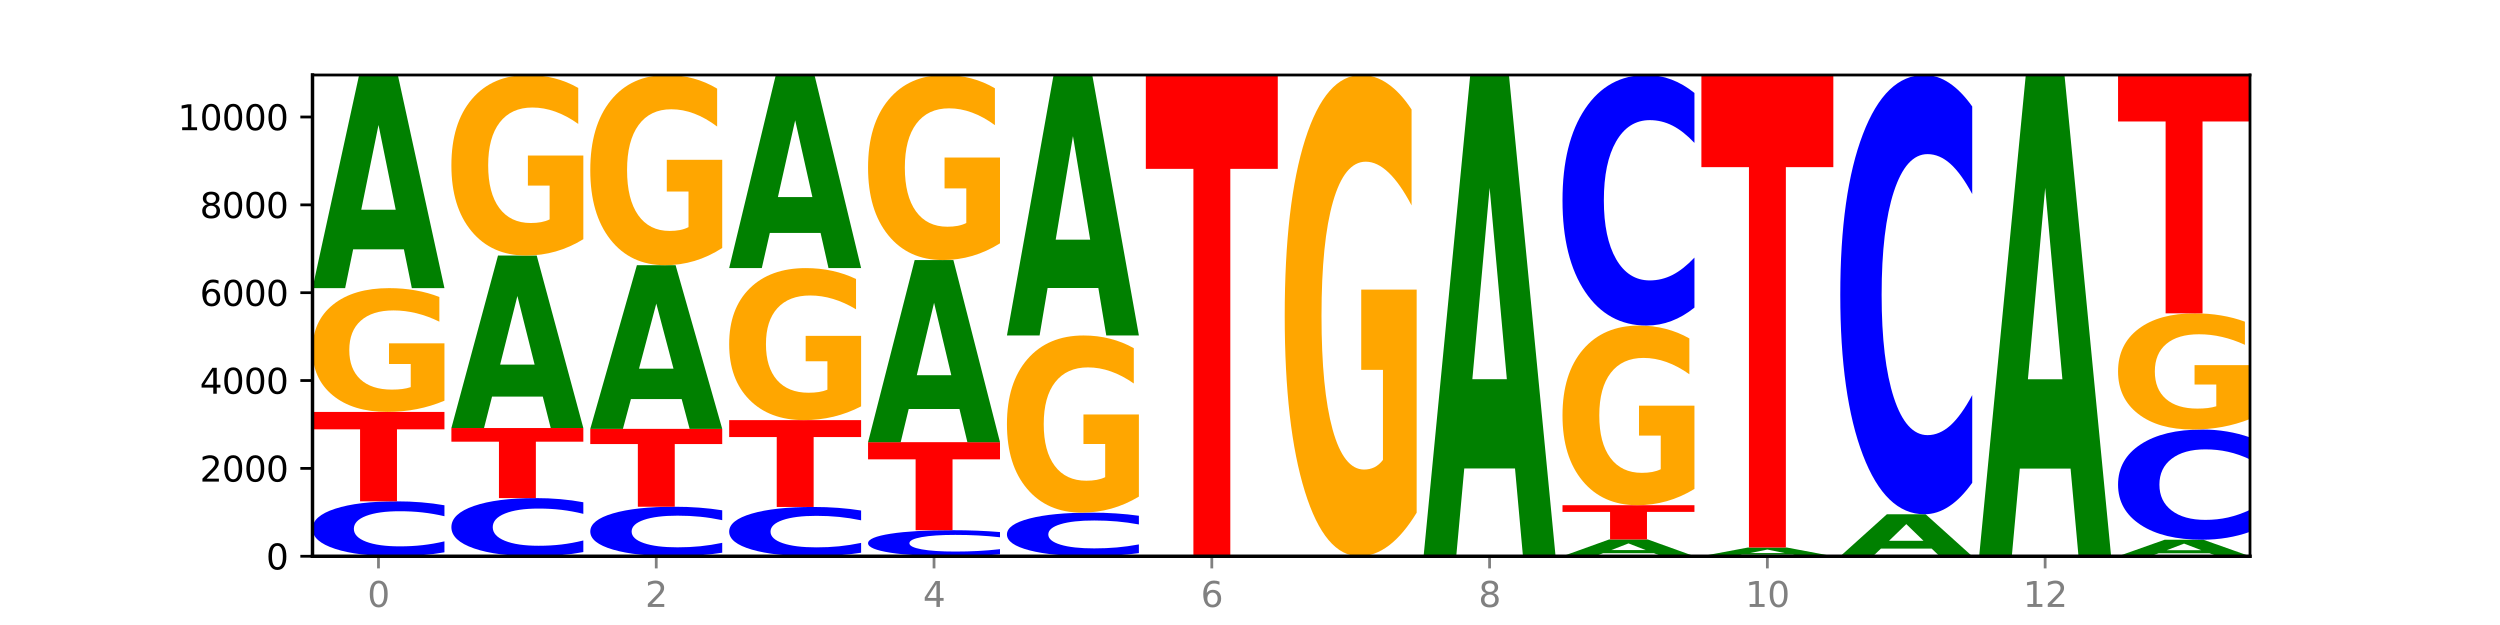 <?xml version="1.0" encoding="utf-8" standalone="no"?>
<!DOCTYPE svg PUBLIC "-//W3C//DTD SVG 1.1//EN"
  "http://www.w3.org/Graphics/SVG/1.1/DTD/svg11.dtd">
<svg xmlns:xlink="http://www.w3.org/1999/xlink" width="720pt" height="180pt" viewBox="0 0 720 180" xmlns="http://www.w3.org/2000/svg" version="1.1">
 <defs>
  <style type="text/css">*{stroke-linejoin: round; stroke-linecap: butt}</style>
 </defs>
 <g id="figure_1">
  <g id="patch_1">
   <path d="M 0 180 
L 720 180 
L 720 0 
L 0 0 
z
" style="fill: #ffffff"/>
  </g>
  <g id="axes_1">
   <g id="patch_2">
    <path d="M 90 160.2 
L 648 160.2 
L 648 21.6 
L 90 21.6 
z
" style="fill: #ffffff"/>
   </g>
   <g id="line2d_1">
    <path d="M 90 160.2 
L 648 160.2 
" clip-path="url(#p02a75660a2)" style="fill: none; stroke: #000000; stroke-width: 0.5; stroke-linecap: square"/>
   </g>
   <g id="patch_3">
    <path d="M 128 159.067 
Q 124.821 159.628 121.384 159.913 
Q 117.947 160.2 114.204 160.2 
Q 103.04 160.2 96.52 158.07 
Q 90 155.94 90 152.298 
Q 90 148.643 96.52 146.517 
Q 103.04 144.387 114.204 144.387 
Q 117.947 144.387 121.384 144.674 
Q 124.821 144.958 128 145.52 
L 128 148.672 
Q 124.793 147.928 121.681 147.581 
Q 118.569 147.235 115.132 147.235 
Q 108.966 147.235 105.434 148.584 
Q 101.91 149.93 101.91 152.298 
Q 101.91 154.657 105.434 156.006 
Q 108.966 157.352 115.132 157.352 
Q 118.569 157.352 121.681 157.005 
Q 124.793 156.656 128 155.911 
L 128 159.067 
z
" clip-path="url(#p02a75660a2)" style="fill: #0000ff"/>
   </g>
   <g id="patch_4">
    <path d="M 90 118.63 
L 128 118.63 
L 128 123.653 
L 114.329 123.653 
L 114.329 144.387 
L 103.698 144.387 
L 103.698 123.653 
L 90 123.653 
L 90 118.63 
z
" clip-path="url(#p02a75660a2)" style="fill: #ff0000"/>
   </g>
   <g id="patch_5">
    <path d="M 128 115.405 
Q 124.168 117.017 120.046 117.827 
Q 115.924 118.63 111.529 118.63 
Q 101.599 118.63 95.8 113.829 
Q 90 109.027 90 100.816 
Q 90 92.51 95.902 87.745 
Q 101.812 82.981 112.091 82.981 
Q 116.052 82.981 119.68 83.629 
Q 123.316 84.269 126.535 85.536 
L 126.535 92.642 
Q 123.214 91.015 119.926 90.212 
Q 116.639 89.402 113.335 89.402 
Q 107.22 89.402 103.907 92.363 
Q 100.594 95.316 100.594 100.816 
Q 100.594 106.266 103.788 109.241 
Q 106.982 112.209 112.858 112.209 
Q 114.459 112.209 115.83 112.039 
Q 117.201 111.863 118.291 111.494 
L 118.291 104.823 
L 112.032 104.823 
L 112.032 98.88 
L 128 98.88 
L 128 115.405 
z
" clip-path="url(#p02a75660a2)" style="fill: #ffa600"/>
   </g>
   <g id="patch_6">
    <path d="M 116.323 71.799 
L 101.708 71.799 
L 99.401 82.981 
L 90 82.981 
L 103.425 21.6 
L 114.575 21.6 
L 128 82.981 
L 118.607 82.981 
L 116.323 71.799 
z
M 104.039 60.407 
L 113.969 60.407 
L 109.012 35.991 
L 104.039 60.407 
z
" clip-path="url(#p02a75660a2)" style="fill: #008000"/>
   </g>
   <g id="patch_7">
    <path d="M 168 158.999 
Q 164.821 159.595 161.384 159.896 
Q 157.947 160.2 154.204 160.2 
Q 143.04 160.2 136.52 157.944 
Q 130 155.688 130 151.83 
Q 130 147.959 136.52 145.706 
Q 143.04 143.451 154.204 143.451 
Q 157.947 143.451 161.384 143.755 
Q 164.821 144.056 168 144.651 
L 168 147.99 
Q 164.793 147.201 161.681 146.834 
Q 158.569 146.468 155.132 146.468 
Q 148.966 146.468 145.434 147.897 
Q 141.91 149.322 141.91 151.83 
Q 141.91 154.329 145.434 155.757 
Q 148.966 157.183 155.132 157.183 
Q 158.569 157.183 161.681 156.816 
Q 164.793 156.446 168 155.657 
L 168 158.999 
z
" clip-path="url(#p02a75660a2)" style="fill: #0000ff"/>
   </g>
   <g id="patch_8">
    <path d="M 130 123.273 
L 168 123.273 
L 168 127.208 
L 154.329 127.208 
L 154.329 143.451 
L 143.698 143.451 
L 143.698 127.208 
L 130 127.208 
L 130 123.273 
z
" clip-path="url(#p02a75660a2)" style="fill: #ff0000"/>
   </g>
   <g id="patch_9">
    <path d="M 156.323 114.223 
L 141.708 114.223 
L 139.401 123.273 
L 130 123.273 
L 143.425 73.594 
L 154.575 73.594 
L 168 123.273 
L 158.607 123.273 
L 156.323 114.223 
z
M 144.039 105.003 
L 153.969 105.003 
L 149.012 85.242 
L 144.039 105.003 
z
" clip-path="url(#p02a75660a2)" style="fill: #008000"/>
   </g>
   <g id="patch_10">
    <path d="M 168 68.89 
Q 164.168 71.242 160.046 72.423 
Q 155.924 73.594 151.529 73.594 
Q 141.599 73.594 135.8 66.591 
Q 130 59.589 130 47.613 
Q 130 35.498 135.902 28.549 
Q 141.812 21.6 152.091 21.6 
Q 156.052 21.6 159.68 22.545 
Q 163.316 23.48 166.535 25.327 
L 166.535 35.691 
Q 163.214 33.318 159.926 32.147 
Q 156.639 30.966 153.335 30.966 
Q 147.22 30.966 143.907 35.283 
Q 140.594 39.59 140.594 47.613 
Q 140.594 55.561 143.788 59.9 
Q 146.982 64.228 152.858 64.228 
Q 154.459 64.228 155.83 63.981 
Q 157.201 63.724 158.291 63.187 
L 158.291 53.456 
L 152.032 53.456 
L 152.032 44.788 
L 168 44.788 
L 168 68.89 
z
" clip-path="url(#p02a75660a2)" style="fill: #ffa600"/>
   </g>
   <g id="patch_11">
    <path d="M 208 159.178 
Q 204.821 159.685 201.384 159.941 
Q 197.947 160.2 194.204 160.2 
Q 183.04 160.2 176.52 158.28 
Q 170 156.36 170 153.076 
Q 170 149.78 176.52 147.863 
Q 183.04 145.943 194.204 145.943 
Q 197.947 145.943 201.384 146.202 
Q 204.821 146.458 208 146.965 
L 208 149.807 
Q 204.793 149.135 201.681 148.823 
Q 198.569 148.511 195.132 148.511 
Q 188.966 148.511 185.434 149.727 
Q 181.91 150.941 181.91 153.076 
Q 181.91 155.202 185.434 156.418 
Q 188.966 157.632 195.132 157.632 
Q 198.569 157.632 201.681 157.32 
Q 204.793 157.005 208 156.333 
L 208 159.178 
z
" clip-path="url(#p02a75660a2)" style="fill: #0000ff"/>
   </g>
   <g id="patch_12">
    <path d="M 170 123.513 
L 208 123.513 
L 208 127.888 
L 194.329 127.888 
L 194.329 145.943 
L 183.698 145.943 
L 183.698 127.888 
L 170 127.888 
L 170 123.513 
z
" clip-path="url(#p02a75660a2)" style="fill: #ff0000"/>
   </g>
   <g id="patch_13">
    <path d="M 196.323 114.927 
L 181.708 114.927 
L 179.401 123.513 
L 170 123.513 
L 183.425 76.377 
L 194.575 76.377 
L 208 123.513 
L 198.607 123.513 
L 196.323 114.927 
z
M 184.039 106.178 
L 193.969 106.178 
L 189.012 87.429 
L 184.039 106.178 
z
" clip-path="url(#p02a75660a2)" style="fill: #008000"/>
   </g>
   <g id="patch_14">
    <path d="M 208 71.421 
Q 204.168 73.899 200.046 75.144 
Q 195.924 76.377 191.529 76.377 
Q 181.599 76.377 175.8 69 
Q 170 61.622 170 49.006 
Q 170 36.242 175.902 28.921 
Q 181.812 21.6 192.091 21.6 
Q 196.052 21.6 199.68 22.596 
Q 203.316 23.58 206.535 25.526 
L 206.535 36.446 
Q 203.214 33.945 199.926 32.712 
Q 196.639 31.467 193.335 31.467 
Q 187.22 31.467 183.907 36.016 
Q 180.594 40.553 180.594 49.006 
Q 180.594 57.379 183.788 61.95 
Q 186.982 66.51 192.858 66.51 
Q 194.459 66.51 195.83 66.25 
Q 197.201 65.978 198.291 65.413 
L 198.291 55.161 
L 192.032 55.161 
L 192.032 46.03 
L 208 46.03 
L 208 71.421 
z
" clip-path="url(#p02a75660a2)" style="fill: #ffa600"/>
   </g>
   <g id="patch_15">
    <path d="M 248 159.183 
Q 244.821 159.687 241.384 159.942 
Q 237.947 160.2 234.204 160.2 
Q 223.04 160.2 216.52 158.288 
Q 210 156.377 210 153.107 
Q 210 149.826 216.52 147.918 
Q 223.04 146.006 234.204 146.006 
Q 237.947 146.006 241.384 146.264 
Q 244.821 146.519 248 147.023 
L 248 149.853 
Q 244.793 149.184 241.681 148.874 
Q 238.569 148.563 235.132 148.563 
Q 228.966 148.563 225.434 149.774 
Q 221.91 150.982 221.91 153.107 
Q 221.91 155.224 225.434 156.435 
Q 228.966 157.643 235.132 157.643 
Q 238.569 157.643 241.681 157.332 
Q 244.793 157.019 248 156.35 
L 248 159.183 
z
" clip-path="url(#p02a75660a2)" style="fill: #0000ff"/>
   </g>
   <g id="patch_16">
    <path d="M 210 120.996 
L 248 120.996 
L 248 125.873 
L 234.329 125.873 
L 234.329 146.006 
L 223.698 146.006 
L 223.698 125.873 
L 210 125.873 
L 210 120.996 
z
" clip-path="url(#p02a75660a2)" style="fill: #ff0000"/>
   </g>
   <g id="patch_17">
    <path d="M 248 117.034 
Q 244.168 119.015 240.046 120.01 
Q 235.924 120.996 231.529 120.996 
Q 221.599 120.996 215.8 115.099 
Q 210 109.202 210 99.117 
Q 210 88.915 215.902 83.064 
Q 221.812 77.212 232.091 77.212 
Q 236.052 77.212 239.68 78.008 
Q 243.316 78.795 246.535 80.35 
L 246.535 89.078 
Q 243.214 87.079 239.926 86.094 
Q 236.639 85.099 233.335 85.099 
Q 227.22 85.099 223.907 88.735 
Q 220.594 92.361 220.594 99.117 
Q 220.594 105.81 223.788 109.464 
Q 226.982 113.109 232.858 113.109 
Q 234.459 113.109 235.83 112.901 
Q 237.201 112.684 238.291 112.232 
L 238.291 104.038 
L 232.032 104.038 
L 232.032 96.739 
L 248 96.739 
L 248 117.034 
z
" clip-path="url(#p02a75660a2)" style="fill: #ffa600"/>
   </g>
   <g id="patch_18">
    <path d="M 236.323 67.081 
L 221.708 67.081 
L 219.401 77.212 
L 210 77.212 
L 223.425 21.6 
L 234.575 21.6 
L 248 77.212 
L 238.607 77.212 
L 236.323 67.081 
z
M 224.039 56.76 
L 233.969 56.76 
L 229.012 34.639 
L 224.039 56.76 
z
" clip-path="url(#p02a75660a2)" style="fill: #008000"/>
   </g>
   <g id="patch_19">
    <path d="M 288 159.662 
Q 284.821 159.929 281.384 160.064 
Q 277.947 160.2 274.204 160.2 
Q 263.04 160.2 256.52 159.19 
Q 250 158.179 250 156.451 
Q 250 154.717 256.52 153.709 
Q 263.04 152.698 274.204 152.698 
Q 277.947 152.698 281.384 152.835 
Q 284.821 152.969 288 153.236 
L 288 154.731 
Q 284.793 154.378 281.681 154.214 
Q 278.569 154.049 275.132 154.049 
Q 268.966 154.049 265.434 154.689 
Q 261.91 155.328 261.91 156.451 
Q 261.91 157.57 265.434 158.21 
Q 268.966 158.849 275.132 158.849 
Q 278.569 158.849 281.681 158.684 
Q 284.793 158.519 288 158.165 
L 288 159.662 
z
" clip-path="url(#p02a75660a2)" style="fill: #0000ff"/>
   </g>
   <g id="patch_20">
    <path d="M 250 127.346 
L 288 127.346 
L 288 132.291 
L 274.329 132.291 
L 274.329 152.698 
L 263.698 152.698 
L 263.698 132.291 
L 250 132.291 
L 250 127.346 
z
" clip-path="url(#p02a75660a2)" style="fill: #ff0000"/>
   </g>
   <g id="patch_21">
    <path d="M 276.323 117.792 
L 261.708 117.792 
L 259.401 127.346 
L 250 127.346 
L 263.425 74.897 
L 274.575 74.897 
L 288 127.346 
L 278.607 127.346 
L 276.323 117.792 
z
M 264.039 108.057 
L 273.969 108.057 
L 269.012 87.194 
L 264.039 108.057 
z
" clip-path="url(#p02a75660a2)" style="fill: #008000"/>
   </g>
   <g id="patch_22">
    <path d="M 288 70.075 
Q 284.168 72.486 280.046 73.697 
Q 275.924 74.897 271.529 74.897 
Q 261.599 74.897 255.8 67.719 
Q 250 60.541 250 48.265 
Q 250 35.846 255.902 28.723 
Q 261.812 21.6 272.091 21.6 
Q 276.052 21.6 279.68 22.569 
Q 283.316 23.527 286.535 25.42 
L 286.535 36.044 
Q 283.214 33.611 279.926 32.411 
Q 276.639 31.2 273.335 31.2 
Q 267.22 31.2 263.907 35.626 
Q 260.594 40.041 260.594 48.265 
Q 260.594 56.412 263.788 60.86 
Q 266.982 65.297 272.858 65.297 
Q 274.459 65.297 275.83 65.043 
Q 277.201 64.779 278.291 64.229 
L 278.291 54.254 
L 272.032 54.254 
L 272.032 45.37 
L 288 45.37 
L 288 70.075 
z
" clip-path="url(#p02a75660a2)" style="fill: #ffa600"/>
   </g>
   <g id="patch_23">
    <path d="M 328 159.3 
Q 324.821 159.746 321.384 159.972 
Q 317.947 160.2 314.204 160.2 
Q 303.04 160.2 296.52 158.508 
Q 290 156.816 290 153.923 
Q 290 151.019 296.52 149.33 
Q 303.04 147.638 314.204 147.638 
Q 317.947 147.638 321.384 147.866 
Q 324.821 148.092 328 148.538 
L 328 151.042 
Q 324.793 150.451 321.681 150.176 
Q 318.569 149.901 315.132 149.901 
Q 308.966 149.901 305.434 150.972 
Q 301.91 152.042 301.91 153.923 
Q 301.91 155.796 305.434 156.868 
Q 308.966 157.937 315.132 157.937 
Q 318.569 157.937 321.681 157.662 
Q 324.793 157.385 328 156.793 
L 328 159.3 
z
" clip-path="url(#p02a75660a2)" style="fill: #0000ff"/>
   </g>
   <g id="patch_24">
    <path d="M 328 143.022 
Q 324.168 145.33 320.046 146.489 
Q 315.924 147.638 311.529 147.638 
Q 301.599 147.638 295.8 140.766 
Q 290 133.895 290 122.144 
Q 290 110.256 295.902 103.437 
Q 301.812 96.618 312.091 96.618 
Q 316.052 96.618 319.68 97.546 
Q 323.316 98.462 326.535 100.275 
L 326.535 110.445 
Q 323.214 108.116 319.926 106.967 
Q 316.639 105.808 313.335 105.808 
Q 307.22 105.808 303.907 110.045 
Q 300.594 114.271 300.594 122.144 
Q 300.594 129.943 303.788 134.201 
Q 306.982 138.448 312.858 138.448 
Q 314.459 138.448 315.83 138.205 
Q 317.201 137.953 318.291 137.426 
L 318.291 127.877 
L 312.032 127.877 
L 312.032 119.372 
L 328 119.372 
L 328 143.022 
z
" clip-path="url(#p02a75660a2)" style="fill: #ffa600"/>
   </g>
   <g id="patch_25">
    <path d="M 316.323 82.952 
L 301.708 82.952 
L 299.401 96.618 
L 290 96.618 
L 303.425 21.6 
L 314.575 21.6 
L 328 96.618 
L 318.607 96.618 
L 316.323 82.952 
z
M 304.039 69.029 
L 313.969 69.029 
L 309.012 39.189 
L 304.039 69.029 
z
" clip-path="url(#p02a75660a2)" style="fill: #008000"/>
   </g>
   <g id="patch_26">
    <path d="M 330 21.6 
L 368 21.6 
L 368 48.631 
L 354.329 48.631 
L 354.329 160.2 
L 343.698 160.2 
L 343.698 48.631 
L 330 48.631 
L 330 21.6 
z
" clip-path="url(#p02a75660a2)" style="fill: #ff0000"/>
   </g>
   <g id="patch_27">
    <path d="M 408 147.66 
Q 404.168 153.93 400.046 157.079 
Q 395.924 160.2 391.529 160.2 
Q 381.599 160.2 375.8 141.533 
Q 370 122.866 370 90.943 
Q 370 58.648 375.902 40.124 
Q 381.812 21.6 392.091 21.6 
Q 396.052 21.6 399.68 24.119 
Q 403.316 26.61 406.535 31.535 
L 406.535 59.163 
Q 403.214 52.836 399.926 49.715 
Q 396.639 46.566 393.335 46.566 
Q 387.22 46.566 383.907 58.075 
Q 380.594 69.556 380.594 90.943 
Q 380.594 112.129 383.788 123.696 
Q 386.982 135.234 392.858 135.234 
Q 394.459 135.234 395.83 134.576 
Q 397.201 133.889 398.291 132.457 
L 398.291 106.518 
L 392.032 106.518 
L 392.032 83.413 
L 408 83.413 
L 408 147.66 
z
" clip-path="url(#p02a75660a2)" style="fill: #ffa600"/>
   </g>
   <g id="patch_28">
    <path d="M 410 160.162 
L 448 160.162 
L 448 160.169 
L 434.329 160.169 
L 434.329 160.2 
L 423.698 160.2 
L 423.698 160.169 
L 410 160.169 
L 410 160.162 
z
" clip-path="url(#p02a75660a2)" style="fill: #ff0000"/>
   </g>
   <g id="patch_29">
    <path d="M 436.323 134.92 
L 421.708 134.92 
L 419.401 160.162 
L 410 160.162 
L 423.425 21.6 
L 434.575 21.6 
L 448 160.162 
L 438.607 160.162 
L 436.323 134.92 
z
M 424.039 109.204 
L 433.969 109.204 
L 429.012 54.088 
L 424.039 109.204 
z
" clip-path="url(#p02a75660a2)" style="fill: #008000"/>
   </g>
   <g id="patch_30">
    <path d="M 476.323 159.32 
L 461.708 159.32 
L 459.401 160.2 
L 450 160.2 
L 463.425 155.367 
L 474.575 155.367 
L 488 160.2 
L 478.607 160.2 
L 476.323 159.32 
z
M 464.039 158.423 
L 473.969 158.423 
L 469.012 156.501 
L 464.039 158.423 
z
" clip-path="url(#p02a75660a2)" style="fill: #008000"/>
   </g>
   <g id="patch_31">
    <path d="M 450 145.5 
L 488 145.5 
L 488 147.424 
L 474.329 147.424 
L 474.329 155.367 
L 463.698 155.367 
L 463.698 147.424 
L 450 147.424 
L 450 145.5 
z
" clip-path="url(#p02a75660a2)" style="fill: #ff0000"/>
   </g>
   <g id="patch_32">
    <path d="M 488 140.819 
Q 484.168 143.159 480.046 144.335 
Q 475.924 145.5 471.529 145.5 
Q 461.599 145.5 455.8 138.531 
Q 450 131.563 450 119.646 
Q 450 107.589 455.902 100.674 
Q 461.812 93.759 472.091 93.759 
Q 476.052 93.759 479.68 94.7 
Q 483.316 95.629 486.535 97.468 
L 486.535 107.782 
Q 483.214 105.42 479.926 104.255 
Q 476.639 103.079 473.335 103.079 
Q 467.22 103.079 463.907 107.376 
Q 460.594 111.662 460.594 119.646 
Q 460.594 127.555 463.788 131.873 
Q 466.982 136.18 472.858 136.18 
Q 474.459 136.18 475.83 135.934 
Q 477.201 135.678 478.291 135.143 
L 478.291 125.46 
L 472.032 125.46 
L 472.032 116.835 
L 488 116.835 
L 488 140.819 
z
" clip-path="url(#p02a75660a2)" style="fill: #ffa600"/>
   </g>
   <g id="patch_33">
    <path d="M 488 88.587 
Q 484.821 91.151 481.384 92.447 
Q 477.947 93.759 474.204 93.759 
Q 463.04 93.759 456.52 84.04 
Q 450 74.322 450 57.702 
Q 450 41.022 456.52 31.319 
Q 463.04 21.6 474.204 21.6 
Q 477.947 21.6 481.384 22.912 
Q 484.821 24.209 488 26.772 
L 488 41.156 
Q 484.793 37.758 481.681 36.178 
Q 478.569 34.598 475.132 34.598 
Q 468.966 34.598 465.434 40.754 
Q 461.91 46.895 461.91 57.702 
Q 461.91 68.464 465.434 74.62 
Q 468.966 80.761 475.132 80.761 
Q 478.569 80.761 481.681 79.181 
Q 484.793 77.586 488 74.188 
L 488 88.587 
z
" clip-path="url(#p02a75660a2)" style="fill: #0000ff"/>
   </g>
   <g id="patch_34">
    <path d="M 516.323 159.741 
L 501.708 159.741 
L 499.401 160.2 
L 490 160.2 
L 503.425 157.683 
L 514.575 157.683 
L 528 160.2 
L 518.607 160.2 
L 516.323 159.741 
z
M 504.039 159.274 
L 513.969 159.274 
L 509.012 158.273 
L 504.039 159.274 
z
" clip-path="url(#p02a75660a2)" style="fill: #008000"/>
   </g>
   <g id="patch_35">
    <path d="M 490 21.6 
L 528 21.6 
L 528 48.14 
L 514.329 48.14 
L 514.329 157.683 
L 503.698 157.683 
L 503.698 48.14 
L 490 48.14 
L 490 21.6 
z
" clip-path="url(#p02a75660a2)" style="fill: #ff0000"/>
   </g>
   <g id="patch_36">
    <path d="M 556.323 157.997 
L 541.708 157.997 
L 539.401 160.2 
L 530 160.2 
L 543.425 148.106 
L 554.575 148.106 
L 568 160.2 
L 558.607 160.2 
L 556.323 157.997 
z
M 544.039 155.752 
L 553.969 155.752 
L 549.012 150.942 
L 544.039 155.752 
z
" clip-path="url(#p02a75660a2)" style="fill: #008000"/>
   </g>
   <g id="patch_37">
    <path d="M 568 139.038 
Q 564.821 143.533 561.384 145.806 
Q 557.947 148.106 554.204 148.106 
Q 543.04 148.106 536.52 131.068 
Q 530 114.03 530 84.892 
Q 530 55.65 536.52 38.638 
Q 543.04 21.6 554.204 21.6 
Q 557.947 21.6 561.384 23.9 
Q 564.821 26.173 568 30.668 
L 568 55.885 
Q 564.793 49.927 561.681 47.157 
Q 558.569 44.387 555.132 44.387 
Q 548.966 44.387 545.434 55.18 
Q 541.91 65.946 541.91 84.892 
Q 541.91 103.76 545.434 114.552 
Q 548.966 125.319 555.132 125.319 
Q 558.569 125.319 561.681 122.549 
Q 564.793 119.753 568 113.794 
L 568 139.038 
z
" clip-path="url(#p02a75660a2)" style="fill: #0000ff"/>
   </g>
   <g id="patch_38">
    <path d="M 596.323 134.951 
L 581.708 134.951 
L 579.401 160.2 
L 570 160.2 
L 583.425 21.6 
L 594.575 21.6 
L 608 160.2 
L 598.607 160.2 
L 596.323 134.951 
z
M 584.039 109.228 
L 593.969 109.228 
L 589.012 54.096 
L 584.039 109.228 
z
" clip-path="url(#p02a75660a2)" style="fill: #008000"/>
   </g>
   <g id="patch_39">
    <path d="M 636.323 159.333 
L 621.708 159.333 
L 619.401 160.2 
L 610 160.2 
L 623.425 155.443 
L 634.575 155.443 
L 648 160.2 
L 638.607 160.2 
L 636.323 159.333 
z
M 624.039 158.451 
L 633.969 158.451 
L 629.012 156.559 
L 624.039 158.451 
z
" clip-path="url(#p02a75660a2)" style="fill: #008000"/>
   </g>
   <g id="patch_40">
    <path d="M 648 153.168 
Q 644.821 154.296 641.384 154.866 
Q 637.947 155.443 634.204 155.443 
Q 623.04 155.443 616.52 151.168 
Q 610 146.894 610 139.583 
Q 610 132.246 616.52 127.978 
Q 623.04 123.703 634.204 123.703 
Q 637.947 123.703 641.384 124.28 
Q 644.821 124.85 648 125.978 
L 648 132.305 
Q 644.793 130.81 641.681 130.115 
Q 638.569 129.42 635.132 129.42 
Q 628.966 129.42 625.434 132.128 
Q 621.91 134.83 621.91 139.583 
Q 621.91 144.317 625.434 147.025 
Q 628.966 149.726 635.132 149.726 
Q 638.569 149.726 641.681 149.031 
Q 644.793 148.329 648 146.835 
L 648 153.168 
z
" clip-path="url(#p02a75660a2)" style="fill: #0000ff"/>
   </g>
   <g id="patch_41">
    <path d="M 648 120.676 
Q 644.168 122.189 640.046 122.95 
Q 635.924 123.703 631.529 123.703 
Q 621.599 123.703 615.8 119.196 
Q 610 114.69 610 106.983 
Q 610 99.186 615.902 94.714 
Q 621.812 90.242 632.091 90.242 
Q 636.052 90.242 639.68 90.85 
Q 643.316 91.452 646.535 92.641 
L 646.535 99.311 
Q 643.214 97.783 639.926 97.03 
Q 636.639 96.269 633.335 96.269 
Q 627.22 96.269 623.907 99.048 
Q 620.594 101.82 620.594 106.983 
Q 620.594 112.098 623.788 114.89 
Q 626.982 117.676 632.858 117.676 
Q 634.459 117.676 635.83 117.517 
Q 637.201 117.351 638.291 117.005 
L 638.291 110.743 
L 632.032 110.743 
L 632.032 105.165 
L 648 105.165 
L 648 120.676 
z
" clip-path="url(#p02a75660a2)" style="fill: #ffa600"/>
   </g>
   <g id="patch_42">
    <path d="M 610 21.6 
L 648 21.6 
L 648 34.987 
L 634.329 34.987 
L 634.329 90.242 
L 623.698 90.242 
L 623.698 34.987 
L 610 34.987 
L 610 21.6 
z
" clip-path="url(#p02a75660a2)" style="fill: #ff0000"/>
   </g>
   <g id="matplotlib.axis_1">
    <g id="xtick_1">
     <g id="line2d_2">
      <defs>
       <path id="m57e923bf55" d="M 0 0 
L 0 3.5 
" style="stroke: #808080; stroke-width: 0.8"/>
      </defs>
      <g>
       <use xlink:href="#m57e923bf55" x="109" y="160.2" style="fill: #808080; stroke: #808080; stroke-width: 0.8"/>
      </g>
     </g>
     <g id="text_1">
      <!-- 0 -->
      <g style="fill: #808080" transform="translate(105.819 174.798) scale(0.1 -0.1)">
       <defs>
        <path id="DejaVuSans-30" d="M 2034 4250 
Q 1547 4250 1301 3770 
Q 1056 3291 1056 2328 
Q 1056 1369 1301 889 
Q 1547 409 2034 409 
Q 2525 409 2770 889 
Q 3016 1369 3016 2328 
Q 3016 3291 2770 3770 
Q 2525 4250 2034 4250 
z
M 2034 4750 
Q 2819 4750 3233 4129 
Q 3647 3509 3647 2328 
Q 3647 1150 3233 529 
Q 2819 -91 2034 -91 
Q 1250 -91 836 529 
Q 422 1150 422 2328 
Q 422 3509 836 4129 
Q 1250 4750 2034 4750 
z
" transform="scale(0.016)"/>
       </defs>
       <use xlink:href="#DejaVuSans-30"/>
      </g>
     </g>
    </g>
    <g id="xtick_2">
     <g id="line2d_3">
      <g>
       <use xlink:href="#m57e923bf55" x="189" y="160.2" style="fill: #808080; stroke: #808080; stroke-width: 0.8"/>
      </g>
     </g>
     <g id="text_2">
      <!-- 2 -->
      <g style="fill: #808080" transform="translate(185.819 174.798) scale(0.1 -0.1)">
       <defs>
        <path id="DejaVuSans-32" d="M 1228 531 
L 3431 531 
L 3431 0 
L 469 0 
L 469 531 
Q 828 903 1448 1529 
Q 2069 2156 2228 2338 
Q 2531 2678 2651 2914 
Q 2772 3150 2772 3378 
Q 2772 3750 2511 3984 
Q 2250 4219 1831 4219 
Q 1534 4219 1204 4116 
Q 875 4013 500 3803 
L 500 4441 
Q 881 4594 1212 4672 
Q 1544 4750 1819 4750 
Q 2544 4750 2975 4387 
Q 3406 4025 3406 3419 
Q 3406 3131 3298 2873 
Q 3191 2616 2906 2266 
Q 2828 2175 2409 1742 
Q 1991 1309 1228 531 
z
" transform="scale(0.016)"/>
       </defs>
       <use xlink:href="#DejaVuSans-32"/>
      </g>
     </g>
    </g>
    <g id="xtick_3">
     <g id="line2d_4">
      <g>
       <use xlink:href="#m57e923bf55" x="269" y="160.2" style="fill: #808080; stroke: #808080; stroke-width: 0.8"/>
      </g>
     </g>
     <g id="text_3">
      <!-- 4 -->
      <g style="fill: #808080" transform="translate(265.819 174.798) scale(0.1 -0.1)">
       <defs>
        <path id="DejaVuSans-34" d="M 2419 4116 
L 825 1625 
L 2419 1625 
L 2419 4116 
z
M 2253 4666 
L 3047 4666 
L 3047 1625 
L 3713 1625 
L 3713 1100 
L 3047 1100 
L 3047 0 
L 2419 0 
L 2419 1100 
L 313 1100 
L 313 1709 
L 2253 4666 
z
" transform="scale(0.016)"/>
       </defs>
       <use xlink:href="#DejaVuSans-34"/>
      </g>
     </g>
    </g>
    <g id="xtick_4">
     <g id="line2d_5">
      <g>
       <use xlink:href="#m57e923bf55" x="349" y="160.2" style="fill: #808080; stroke: #808080; stroke-width: 0.8"/>
      </g>
     </g>
     <g id="text_4">
      <!-- 6 -->
      <g style="fill: #808080" transform="translate(345.819 174.798) scale(0.1 -0.1)">
       <defs>
        <path id="DejaVuSans-36" d="M 2113 2584 
Q 1688 2584 1439 2293 
Q 1191 2003 1191 1497 
Q 1191 994 1439 701 
Q 1688 409 2113 409 
Q 2538 409 2786 701 
Q 3034 994 3034 1497 
Q 3034 2003 2786 2293 
Q 2538 2584 2113 2584 
z
M 3366 4563 
L 3366 3988 
Q 3128 4100 2886 4159 
Q 2644 4219 2406 4219 
Q 1781 4219 1451 3797 
Q 1122 3375 1075 2522 
Q 1259 2794 1537 2939 
Q 1816 3084 2150 3084 
Q 2853 3084 3261 2657 
Q 3669 2231 3669 1497 
Q 3669 778 3244 343 
Q 2819 -91 2113 -91 
Q 1303 -91 875 529 
Q 447 1150 447 2328 
Q 447 3434 972 4092 
Q 1497 4750 2381 4750 
Q 2619 4750 2861 4703 
Q 3103 4656 3366 4563 
z
" transform="scale(0.016)"/>
       </defs>
       <use xlink:href="#DejaVuSans-36"/>
      </g>
     </g>
    </g>
    <g id="xtick_5">
     <g id="line2d_6">
      <g>
       <use xlink:href="#m57e923bf55" x="429" y="160.2" style="fill: #808080; stroke: #808080; stroke-width: 0.8"/>
      </g>
     </g>
     <g id="text_5">
      <!-- 8 -->
      <g style="fill: #808080" transform="translate(425.819 174.798) scale(0.1 -0.1)">
       <defs>
        <path id="DejaVuSans-38" d="M 2034 2216 
Q 1584 2216 1326 1975 
Q 1069 1734 1069 1313 
Q 1069 891 1326 650 
Q 1584 409 2034 409 
Q 2484 409 2743 651 
Q 3003 894 3003 1313 
Q 3003 1734 2745 1975 
Q 2488 2216 2034 2216 
z
M 1403 2484 
Q 997 2584 770 2862 
Q 544 3141 544 3541 
Q 544 4100 942 4425 
Q 1341 4750 2034 4750 
Q 2731 4750 3128 4425 
Q 3525 4100 3525 3541 
Q 3525 3141 3298 2862 
Q 3072 2584 2669 2484 
Q 3125 2378 3379 2068 
Q 3634 1759 3634 1313 
Q 3634 634 3220 271 
Q 2806 -91 2034 -91 
Q 1263 -91 848 271 
Q 434 634 434 1313 
Q 434 1759 690 2068 
Q 947 2378 1403 2484 
z
M 1172 3481 
Q 1172 3119 1398 2916 
Q 1625 2713 2034 2713 
Q 2441 2713 2670 2916 
Q 2900 3119 2900 3481 
Q 2900 3844 2670 4047 
Q 2441 4250 2034 4250 
Q 1625 4250 1398 4047 
Q 1172 3844 1172 3481 
z
" transform="scale(0.016)"/>
       </defs>
       <use xlink:href="#DejaVuSans-38"/>
      </g>
     </g>
    </g>
    <g id="xtick_6">
     <g id="line2d_7">
      <g>
       <use xlink:href="#m57e923bf55" x="509" y="160.2" style="fill: #808080; stroke: #808080; stroke-width: 0.8"/>
      </g>
     </g>
     <g id="text_6">
      <!-- 10 -->
      <g style="fill: #808080" transform="translate(502.637 174.798) scale(0.1 -0.1)">
       <defs>
        <path id="DejaVuSans-31" d="M 794 531 
L 1825 531 
L 1825 4091 
L 703 3866 
L 703 4441 
L 1819 4666 
L 2450 4666 
L 2450 531 
L 3481 531 
L 3481 0 
L 794 0 
L 794 531 
z
" transform="scale(0.016)"/>
       </defs>
       <use xlink:href="#DejaVuSans-31"/>
       <use xlink:href="#DejaVuSans-30" x="63.623"/>
      </g>
     </g>
    </g>
    <g id="xtick_7">
     <g id="line2d_8">
      <g>
       <use xlink:href="#m57e923bf55" x="589" y="160.2" style="fill: #808080; stroke: #808080; stroke-width: 0.8"/>
      </g>
     </g>
     <g id="text_7">
      <!-- 12 -->
      <g style="fill: #808080" transform="translate(582.638 174.798) scale(0.1 -0.1)">
       <use xlink:href="#DejaVuSans-31"/>
       <use xlink:href="#DejaVuSans-32" x="63.623"/>
      </g>
     </g>
    </g>
   </g>
   <g id="matplotlib.axis_2">
    <g id="ytick_1">
     <g id="line2d_9">
      <defs>
       <path id="me87bf257d6" d="M 0 0 
L -3.5 0 
" style="stroke: #000000; stroke-width: 0.8"/>
      </defs>
      <g>
       <use xlink:href="#me87bf257d6" x="90" y="160.2" style="stroke: #000000; stroke-width: 0.8"/>
      </g>
     </g>
     <g id="text_8">
      <!-- 0 -->
      <g transform="translate(76.638 163.999) scale(0.1 -0.1)">
       <use xlink:href="#DejaVuSans-30"/>
      </g>
     </g>
    </g>
    <g id="ytick_2">
     <g id="line2d_10">
      <g>
       <use xlink:href="#me87bf257d6" x="90" y="134.899" style="stroke: #000000; stroke-width: 0.8"/>
      </g>
     </g>
     <g id="text_9">
      <!-- 2000 -->
      <g transform="translate(57.55 138.698) scale(0.1 -0.1)">
       <use xlink:href="#DejaVuSans-32"/>
       <use xlink:href="#DejaVuSans-30" x="63.623"/>
       <use xlink:href="#DejaVuSans-30" x="127.246"/>
       <use xlink:href="#DejaVuSans-30" x="190.869"/>
      </g>
     </g>
    </g>
    <g id="ytick_3">
     <g id="line2d_11">
      <g>
       <use xlink:href="#me87bf257d6" x="90" y="109.598" style="stroke: #000000; stroke-width: 0.8"/>
      </g>
     </g>
     <g id="text_10">
      <!-- 4000 -->
      <g transform="translate(57.55 113.397) scale(0.1 -0.1)">
       <use xlink:href="#DejaVuSans-34"/>
       <use xlink:href="#DejaVuSans-30" x="63.623"/>
       <use xlink:href="#DejaVuSans-30" x="127.246"/>
       <use xlink:href="#DejaVuSans-30" x="190.869"/>
      </g>
     </g>
    </g>
    <g id="ytick_4">
     <g id="line2d_12">
      <g>
       <use xlink:href="#me87bf257d6" x="90" y="84.296" style="stroke: #000000; stroke-width: 0.8"/>
      </g>
     </g>
     <g id="text_11">
      <!-- 6000 -->
      <g transform="translate(57.55 88.096) scale(0.1 -0.1)">
       <use xlink:href="#DejaVuSans-36"/>
       <use xlink:href="#DejaVuSans-30" x="63.623"/>
       <use xlink:href="#DejaVuSans-30" x="127.246"/>
       <use xlink:href="#DejaVuSans-30" x="190.869"/>
      </g>
     </g>
    </g>
    <g id="ytick_5">
     <g id="line2d_13">
      <g>
       <use xlink:href="#me87bf257d6" x="90" y="58.995" style="stroke: #000000; stroke-width: 0.8"/>
      </g>
     </g>
     <g id="text_12">
      <!-- 8000 -->
      <g transform="translate(57.55 62.794) scale(0.1 -0.1)">
       <use xlink:href="#DejaVuSans-38"/>
       <use xlink:href="#DejaVuSans-30" x="63.623"/>
       <use xlink:href="#DejaVuSans-30" x="127.246"/>
       <use xlink:href="#DejaVuSans-30" x="190.869"/>
      </g>
     </g>
    </g>
    <g id="ytick_6">
     <g id="line2d_14">
      <g>
       <use xlink:href="#me87bf257d6" x="90" y="33.694" style="stroke: #000000; stroke-width: 0.8"/>
      </g>
     </g>
     <g id="text_13">
      <!-- 10000 -->
      <g transform="translate(51.188 37.493) scale(0.1 -0.1)">
       <use xlink:href="#DejaVuSans-31"/>
       <use xlink:href="#DejaVuSans-30" x="63.623"/>
       <use xlink:href="#DejaVuSans-30" x="127.246"/>
       <use xlink:href="#DejaVuSans-30" x="190.869"/>
       <use xlink:href="#DejaVuSans-30" x="254.492"/>
      </g>
     </g>
    </g>
   </g>
   <g id="patch_43">
    <path d="M 90 160.2 
L 90 21.6 
" style="fill: none; stroke: #000000; stroke-linejoin: miter; stroke-linecap: square"/>
   </g>
   <g id="patch_44">
    <path d="M 648 160.2 
L 648 21.6 
" style="fill: none; stroke: #000000; stroke-width: 0.8; stroke-linejoin: miter; stroke-linecap: square"/>
   </g>
   <g id="patch_45">
    <path d="M 90 160.2 
L 648 160.2 
" style="fill: none; stroke: #000000; stroke-linejoin: miter; stroke-linecap: square"/>
   </g>
   <g id="patch_46">
    <path d="M 90 21.6 
L 648 21.6 
" style="fill: none; stroke: #000000; stroke-width: 0.8; stroke-linejoin: miter; stroke-linecap: square"/>
   </g>
  </g>
 </g>
 <defs>
  <clipPath id="p02a75660a2">
   <rect x="90" y="21.6" width="558" height="138.6"/>
  </clipPath>
 </defs>
</svg>
